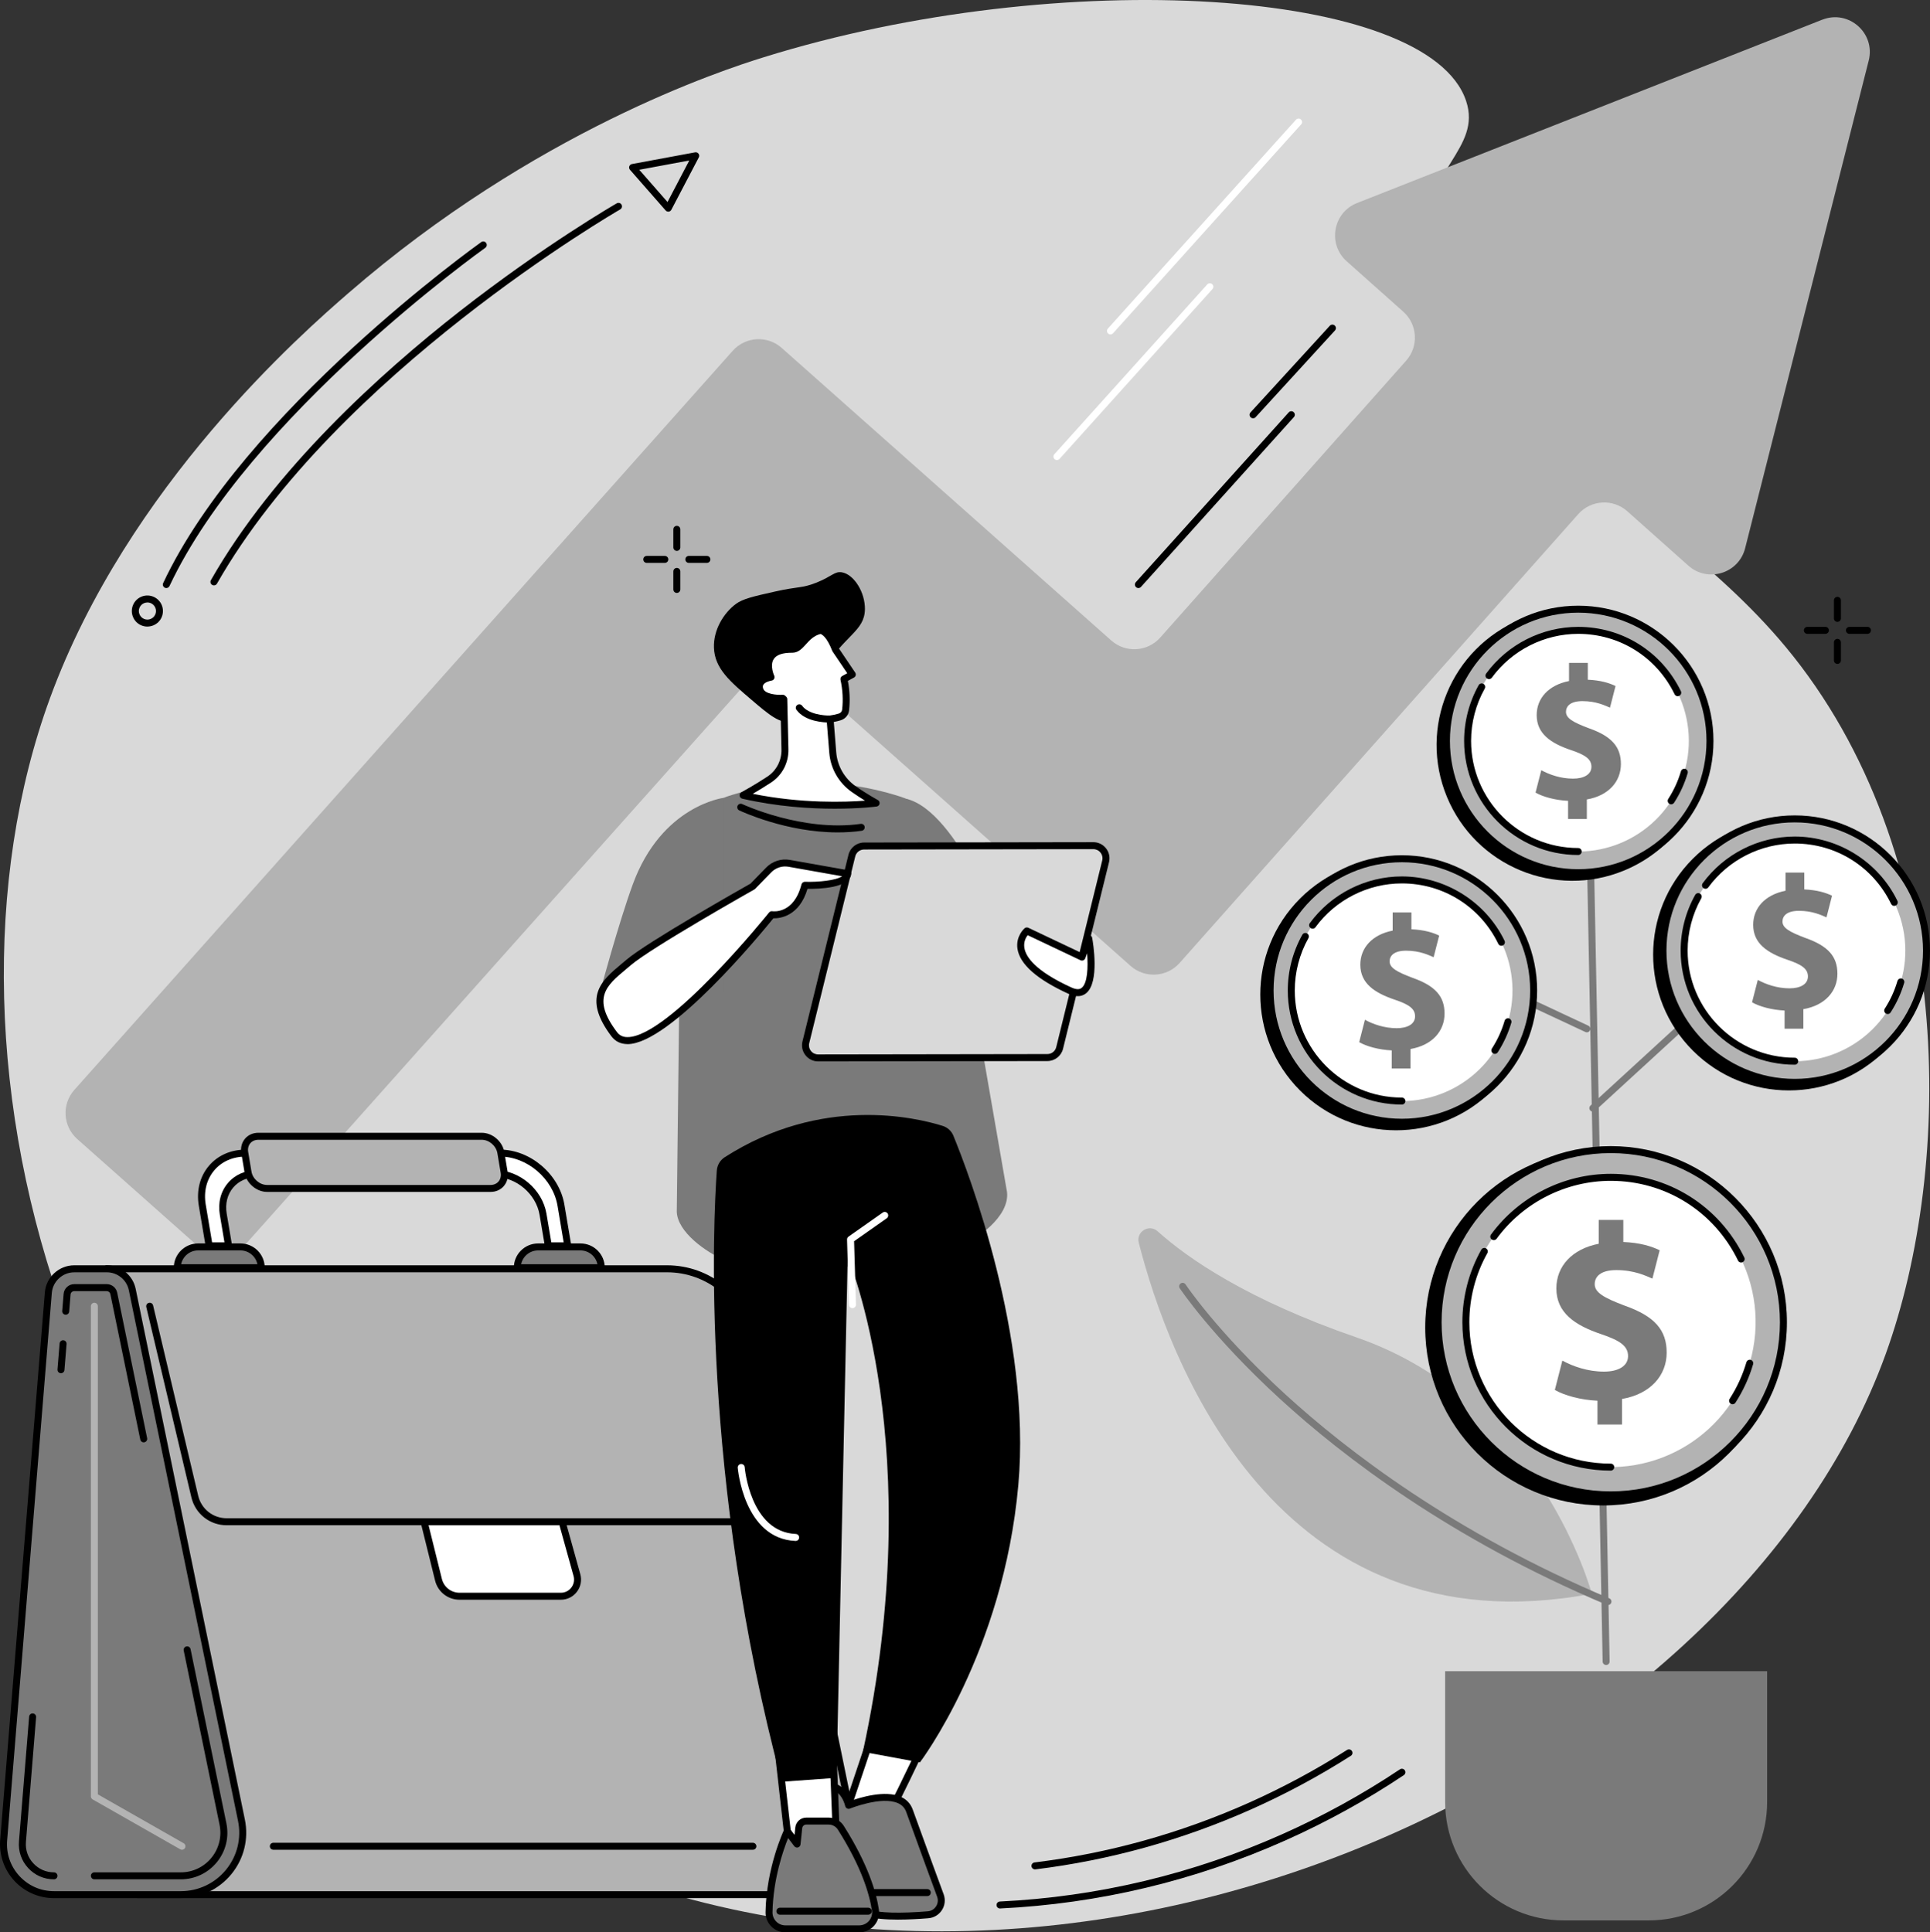 <?xml version="1.0" encoding="UTF-8"?> <svg xmlns="http://www.w3.org/2000/svg" id="Illustration" viewBox="0 0 829.29 830.43"><rect x="0" y="0" width="829.29" height="830.43" fill="#333333" stroke="none"/><defs><style> .cls-1 { fill: #b3b3b3; } .cls-2 { fill: #ffffff; } .cls-3 { fill: #d9d9d9; } .cls-4 { fill: #7a7a7a; } </style></defs><g id="Portfolio_income"><path class="cls-3" d="M328.11,24.62c-18.08,5.63-98.28,31.82-178.37,101.31-19.4,16.83-94.74,82.59-128.25,174.07-57.03,155.71,8.13,394.88,204.69,490.07,228.95,110.88,518.15-25.6,584.11-208.25,29.25-81.01,30.57-215.35-43.12-303.93-59.31-71.29-160.74-105.17-156.81-172.6,1.89-32.48,26.4-41.46,19.6-61.91-16.12-48.51-174.1-58.58-301.85-18.76Z"></path><path class="cls-1" d="M783.01,8.45l-199.9,78.8c-10.35,4.08-12.76,17.64-4.46,25.04l24.31,21.66c6.15,5.48,6.7,14.9,1.23,21.06l-105.64,118.98c-5.47,6.17-14.91,6.73-21.08,1.25l-141.58-125.71c-6.17-5.48-15.6-4.91-21.08,1.25L31.92,468.41c-5.47,6.17-4.91,15.6,1.25,21.08l51.75,45.95c6.17,5.47,15.6,4.91,21.08-1.25l217.17-243.5c5.47-6.17,14.91-6.73,21.08-1.25l141.53,125.66c6.17,5.47,15.6,4.91,21.08-1.25l171.28-192.89c5.48-6.17,14.93-6.73,21.1-1.23l26.22,23.36c8.37,7.45,21.65,3.38,24.4-7.48l53.1-209.58c2.99-11.79-8.63-22.02-19.95-17.56Z"></path><g><path class="cls-4" d="M620.95,718.22v56.21c0,28.1,22.78,50.87,50.87,50.87h36.62c28.1,0,50.87-22.78,50.87-50.87v-56.21h-138.37Z"></path><g><path class="cls-1" d="M497.4,529.14c13.05,11.73,38.62,29.44,85.51,45.64,79.12,27.34,101.07,110.15,101.07,110.15-136.32,25.59-182.25-102.18-194.67-150.88-1.2-4.73,4.46-8.17,8.09-4.91Z"></path><path class="cls-4" d="M690.91,689.78c-.19,0-.39-.04-.58-.12-67.04-28.25-113.31-63.7-140.32-88.46-29.31-26.86-42.95-47.36-43.09-47.56-.46-.69-.27-1.62.43-2.08.69-.46,1.62-.27,2.08.43.13.2,13.63,20.46,42.7,47.09,26.83,24.57,72.78,59.76,139.37,87.82.76.32,1.12,1.2.8,1.96-.24.57-.8.92-1.38.92Z"></path></g><path class="cls-4" d="M690.13,715.54c-.81,0-1.48-.65-1.5-1.47l-8.3-424.46c-.02-.83.64-1.51,1.47-1.53.8-.05,1.51.64,1.53,1.47l8.3,424.46c.02.83-.64,1.51-1.47,1.53,0,0-.02,0-.03,0Z"></path><path class="cls-4" d="M684.43,477.73c-.41,0-.81-.16-1.11-.49-.56-.61-.52-1.56.09-2.12l62.99-57.8c.61-.56,1.56-.52,2.12.09.56.61.52,1.56-.09,2.12l-62.99,57.8c-.29.26-.65.39-1.01.39Z"></path><path class="cls-4" d="M681.83,443.64c-.21,0-.43-.05-.63-.14l-65.82-30.77c-.75-.35-1.07-1.24-.72-1.99.35-.75,1.24-1.07,1.99-.72l65.82,30.77c.75.35,1.07,1.24.72,1.99-.25.55-.79.87-1.36.87Z"></path><g><circle cx="688.85" cy="570.51" r="76.46"></circle><g><circle class="cls-1" cx="692.12" cy="568.24" r="74.19" transform="translate(-19.94 1111.29) rotate(-76.72)"></circle><path d="M692.12,643.93c-41.74,0-75.69-33.96-75.69-75.69s33.96-75.69,75.69-75.69,75.69,33.96,75.69,75.69-33.96,75.69-75.69,75.69ZM692.12,495.55c-40.08,0-72.69,32.61-72.69,72.69s32.61,72.69,72.69,72.69,72.69-32.61,72.69-72.69-32.61-72.69-72.69-72.69Z"></path></g><circle class="cls-2" cx="692.12" cy="568.24" r="62.26" transform="translate(-19.94 1111.29) rotate(-76.72)"></circle><path d="M744.46,603.47c-.28,0-.56-.08-.81-.24-.7-.45-.9-1.38-.45-2.07,3.15-4.88,5.58-10.18,7.21-15.73.23-.8,1.07-1.25,1.86-1.02.79.23,1.25,1.07,1.02,1.86-1.72,5.83-4.26,11.39-7.57,16.51-.29.44-.77.69-1.26.69Z"></path><path d="M748.16,542.58c-.56,0-1.09-.31-1.35-.85-10.26-21.13-31.22-34.26-54.7-34.26-19.29,0-37.62,9.3-49.04,24.87-.49.67-1.43.81-2.1.32-.67-.49-.81-1.43-.32-2.1,11.98-16.34,31.22-26.1,51.46-26.1,24.64,0,46.63,13.78,57.39,35.95.36.75.05,1.64-.69,2-.21.1-.43.15-.65.15Z"></path><path d="M692.12,632c-35.16,0-63.76-28.6-63.76-63.76,0-10.92,2.81-21.7,8.12-31.17.41-.72,1.32-.98,2.04-.57.72.41.98,1.32.57,2.04-5.06,9.02-7.74,19.29-7.74,29.7,0,33.51,27.26,60.76,60.76,60.76.83,0,1.5.67,1.5,1.5s-.67,1.5-1.5,1.5Z"></path><path class="cls-4" d="M686.41,612.2v-10.24c-7.22-.32-14.22-2.26-18.32-4.63l3.23-12.61c4.53,2.48,10.88,4.74,17.89,4.74,6.14,0,10.34-2.37,10.34-6.68s-3.45-6.68-11.42-9.37c-11.53-3.88-19.39-9.27-19.39-19.72,0-9.48,6.68-16.92,18.21-19.18v-10.24h10.56v9.48c7.22.32,12.07,1.83,15.62,3.56l-3.12,12.18c-2.8-1.19-7.76-3.66-15.52-3.66-7,0-9.27,3.02-9.27,6.03,0,3.56,3.77,5.82,12.93,9.27,12.82,4.53,17.99,10.45,17.99,20.15s-6.79,17.78-19.18,19.93v10.99h-10.56Z"></path></g><g><circle cx="768.68" cy="410.27" r="58.35" transform="translate(-64.97 663.7) rotate(-45)"></circle><g><circle class="cls-1" cx="771.17" cy="408.54" r="56.62" transform="translate(288.63 1135.7) rotate(-84.35)"></circle><path d="M771.17,466.66c-32.05,0-58.12-26.07-58.12-58.12s26.07-58.12,58.12-58.12,58.12,26.07,58.12,58.12-26.07,58.12-58.12,58.12ZM771.17,353.42c-30.39,0-55.12,24.73-55.12,55.12s24.73,55.12,55.12,55.12,55.12-24.73,55.12-55.12-24.73-55.12-55.12-55.12Z"></path></g><circle class="cls-2" cx="771.17" cy="408.54" r="47.52" transform="translate(98.61 964.67) rotate(-67.5)"></circle><path d="M811.12,435.78c-.28,0-.56-.08-.81-.24-.7-.45-.9-1.38-.45-2.07,2.39-3.7,4.23-7.71,5.46-11.91.23-.79,1.07-1.25,1.86-1.02.79.23,1.25,1.07,1.02,1.86-1.32,4.48-3.28,8.75-5.82,12.69-.29.44-.77.69-1.26.69Z"></path><path d="M813.94,389.31c-.56,0-1.09-.31-1.35-.85-7.77-16-23.64-25.95-41.42-25.95-14.6,0-28.49,7.04-37.13,18.84-.49.67-1.43.81-2.1.32-.67-.49-.81-1.43-.32-2.1,9.21-12.56,24-20.06,39.55-20.06,18.65,0,35.97,10.85,44.12,27.63.36.75.05,1.64-.69,2-.21.1-.43.15-.65.15Z"></path><path d="M771.17,457.56c-27.03,0-49.02-21.99-49.02-49.02,0-8.4,2.16-16.68,6.25-23.96.4-.72,1.32-.98,2.04-.57.72.41.98,1.32.57,2.04-3.83,6.83-5.86,14.61-5.86,22.49,0,25.37,20.64,46.02,46.02,46.02.83,0,1.5.67,1.5,1.5s-.67,1.5-1.5,1.5Z"></path><path class="cls-4" d="M766.81,442.09v-7.81c-5.51-.25-10.85-1.73-13.98-3.54l2.47-9.62c3.45,1.89,8.31,3.62,13.65,3.62,4.69,0,7.89-1.81,7.89-5.1s-2.63-5.1-8.72-7.15c-8.8-2.96-14.8-7.07-14.8-15.05,0-7.24,5.1-12.91,13.9-14.64v-7.81h8.06v7.24c5.51.25,9.21,1.4,11.92,2.71l-2.38,9.29c-2.14-.9-5.92-2.8-11.84-2.8-5.34,0-7.07,2.3-7.07,4.6,0,2.71,2.88,4.44,9.87,7.07,9.78,3.45,13.73,7.98,13.73,15.38s-5.18,13.57-14.64,15.21v8.39h-8.06Z"></path></g><g><circle cx="599.87" cy="427.41" r="58.35" transform="translate(-126.52 549.35) rotate(-45)"></circle><g><circle class="cls-1" cx="602.36" cy="425.67" r="56.62"></circle><path d="M602.36,483.79c-32.05,0-58.12-26.07-58.12-58.12s26.07-58.12,58.12-58.12,58.12,26.07,58.12,58.12-26.07,58.12-58.12,58.12ZM602.36,370.55c-30.39,0-55.12,24.73-55.12,55.12s24.73,55.12,55.12,55.12,55.12-24.73,55.12-55.12-24.73-55.12-55.12-55.12Z"></path></g><circle class="cls-2" cx="602.36" cy="425.67" r="47.52" transform="translate(-21.42 819.28) rotate(-67.5)"></circle><path d="M642.31,452.91c-.28,0-.56-.08-.81-.24-.7-.45-.9-1.38-.45-2.07,2.39-3.7,4.23-7.71,5.46-11.91.23-.8,1.07-1.25,1.86-1.02.79.23,1.25,1.07,1.02,1.86-1.32,4.48-3.28,8.75-5.82,12.69-.29.44-.77.69-1.26.69Z"></path><path d="M645.13,406.45c-.56,0-1.09-.31-1.35-.85-7.77-16-23.64-25.95-41.42-25.95-14.61,0-28.49,7.04-37.13,18.84-.49.67-1.43.81-2.1.32-.67-.49-.81-1.43-.32-2.1,9.21-12.56,24-20.06,39.55-20.06,18.65,0,35.97,10.85,44.12,27.63.36.75.05,1.64-.69,2-.21.1-.43.15-.65.15Z"></path><path d="M602.36,474.69c-27.03,0-49.02-21.99-49.02-49.02,0-8.4,2.16-16.68,6.25-23.96.41-.72,1.32-.98,2.04-.57.72.41.98,1.32.57,2.04-3.83,6.83-5.86,14.61-5.86,22.49,0,25.37,20.64,46.02,46.02,46.02.83,0,1.5.67,1.5,1.5s-.67,1.5-1.5,1.5Z"></path><path class="cls-4" d="M598,459.22v-7.81c-5.51-.25-10.85-1.73-13.98-3.54l2.47-9.62c3.45,1.89,8.31,3.62,13.65,3.62,4.69,0,7.89-1.81,7.89-5.1s-2.63-5.1-8.72-7.15c-8.8-2.96-14.8-7.07-14.8-15.05,0-7.24,5.1-12.91,13.9-14.64v-7.81h8.06v7.24c5.51.25,9.21,1.4,11.92,2.71l-2.38,9.29c-2.14-.9-5.92-2.8-11.84-2.8-5.34,0-7.07,2.3-7.07,4.6,0,2.71,2.88,4.44,9.87,7.07,9.78,3.45,13.73,7.98,13.73,15.38s-5.18,13.57-14.64,15.21v8.39h-8.06Z"></path></g><g><circle cx="675.64" cy="320.15" r="58.35" transform="translate(-71.09 282.93) rotate(-22.5)"></circle><g><circle class="cls-1" cx="678.13" cy="318.42" r="56.62"></circle><path d="M678.13,376.54c-32.05,0-58.12-26.07-58.12-58.12s26.07-58.12,58.12-58.12,58.12,26.07,58.12,58.12-26.07,58.12-58.12,58.12ZM678.13,263.3c-30.39,0-55.12,24.73-55.12,55.12s24.73,55.12,55.12,55.12,55.12-24.73,55.12-55.12-24.73-55.12-55.12-55.12Z"></path></g><circle class="cls-2" cx="678.13" cy="318.42" r="47.52" transform="translate(124.44 823.08) rotate(-67.5)"></circle><path d="M718.08,345.66c-.28,0-.56-.08-.81-.24-.7-.45-.9-1.38-.45-2.07,2.39-3.7,4.22-7.7,5.46-11.91.23-.79,1.07-1.25,1.86-1.02.79.23,1.25,1.07,1.02,1.86-1.32,4.49-3.28,8.76-5.82,12.69-.29.44-.77.69-1.26.69Z"></path><path d="M720.9,299.2c-.56,0-1.09-.31-1.35-.85-7.77-16-23.64-25.95-41.42-25.95-14.6,0-28.49,7.04-37.13,18.84-.49.67-1.43.81-2.1.32-.67-.49-.81-1.43-.32-2.1,9.21-12.56,24-20.06,39.55-20.06,18.94,0,35.84,10.59,44.12,27.63.36.75.05,1.64-.69,2-.21.1-.43.15-.65.15Z"></path><path d="M678.13,367.44c-27.03,0-49.02-21.99-49.02-49.02,0-8.39,2.16-16.68,6.24-23.96.4-.72,1.32-.98,2.04-.57.72.41.98,1.32.57,2.04-3.83,6.83-5.86,14.61-5.86,22.49,0,25.37,20.64,46.02,46.02,46.02.83,0,1.5.67,1.5,1.5s-.67,1.5-1.5,1.5Z"></path><path class="cls-4" d="M673.78,351.97v-7.81c-5.51-.25-10.85-1.73-13.98-3.54l2.47-9.62c3.45,1.89,8.31,3.62,13.65,3.62,4.69,0,7.89-1.81,7.89-5.1s-2.63-5.1-8.72-7.15c-8.8-2.96-14.8-7.07-14.8-15.05,0-7.24,5.1-12.91,13.9-14.64v-7.81h8.06v7.24c5.51.25,9.21,1.4,11.92,2.71l-2.38,9.29c-2.14-.9-5.92-2.8-11.84-2.8-5.34,0-7.07,2.3-7.07,4.6,0,2.71,2.88,4.44,9.87,7.07,9.78,3.45,13.73,7.98,13.73,15.38s-5.18,13.57-14.64,15.21v8.39h-8.06Z"></path></g></g><g><g><path class="cls-1" d="M59.13,814.24h280.77c16.85,0,29.47-15.47,26.07-31.98l-42.6-207.07c-3.58-17.41-18.91-29.91-36.69-29.91H45.85l13.28,268.96Z"></path><path d="M339.9,815.74H59.13c-.8,0-1.46-.63-1.5-1.43l-13.28-268.96c-.02-.41.13-.81.41-1.11.28-.3.68-.47,1.09-.47h240.83c18.4,0,34.45,13.08,38.16,31.11l42.6,207.07c1.71,8.31-.38,16.85-5.75,23.43-5.36,6.58-13.31,10.35-21.79,10.35ZM60.56,812.74h279.34c7.58,0,14.68-3.37,19.47-9.25,4.79-5.88,6.66-13.5,5.13-20.93l-42.6-207.07c-3.42-16.64-18.23-28.71-35.22-28.71H47.43l13.13,265.96Z"></path></g><g><path class="cls-4" d="M23.18,814.24h54.49c16.85,0,29.47-15.47,26.07-31.98l-46.92-228.07c-1.07-5.19-5.63-8.91-10.93-8.91h-14.01c-5.81,0-10.65,4.46-11.12,10.25L1.57,790.8c-1.03,12.63,8.94,23.44,21.61,23.44Z"></path><path d="M77.67,815.74H23.18c-6.46,0-12.67-2.72-17.04-7.47-4.38-4.75-6.59-11.16-6.06-17.6l19.19-235.27c.53-6.52,6.07-11.63,12.61-11.63h14.01c5.98,0,11.19,4.25,12.4,10.1l46.92,228.07c1.71,8.31-.38,16.85-5.75,23.43-5.36,6.58-13.31,10.35-21.79,10.35ZM31.88,546.79c-4.99,0-9.22,3.9-9.62,8.87L3.07,790.92c-.46,5.68,1.41,11.12,5.28,15.32,3.87,4.19,9.14,6.5,14.84,6.5h54.49c7.58,0,14.68-3.37,19.47-9.25,4.79-5.88,6.66-13.5,5.13-20.93l-46.92-228.07c-.92-4.47-4.9-7.71-9.46-7.71h-14.01Z"></path></g><g><path d="M77.67,807.65h-37.12c-.83,0-1.5-.67-1.5-1.5s.67-1.5,1.5-1.5h37.12c5.14,0,9.95-2.28,13.19-6.27,3.25-3.98,4.51-9.15,3.48-14.18l-15.4-74.87c-.17-.81.36-1.6,1.17-1.77.81-.17,1.61.36,1.77,1.17l15.4,74.87c1.22,5.92-.27,12-4.09,16.68-3.82,4.68-9.47,7.37-15.52,7.37Z"></path><path d="M23.18,807.65c-4.26,0-8.2-1.73-11.09-4.86-2.89-3.14-4.29-7.2-3.94-11.45l4.37-53.61c.07-.83.78-1.45,1.62-1.37.83.07,1.44.79,1.37,1.62l-4.37,53.61c-.28,3.4.84,6.66,3.16,9.17,2.32,2.51,5.47,3.89,8.89,3.89.83,0,1.5.67,1.5,1.5s-.67,1.5-1.5,1.5Z"></path><path d="M26.19,590.14s-.08,0-.12,0c-.83-.07-1.44-.79-1.37-1.62l.91-11.17c.07-.83.78-1.44,1.62-1.37.83.07,1.44.79,1.37,1.62l-.91,11.17c-.06.78-.72,1.38-1.49,1.38Z"></path><path d="M61.75,619.87c-.7,0-1.32-.49-1.47-1.2l-12.87-62.54c-.15-.72-.79-1.25-1.53-1.25h-14.01c-.81,0-1.49.63-1.55,1.43l-.6,7.32c-.07.83-.79,1.44-1.62,1.37-.83-.07-1.44-.79-1.37-1.62l.6-7.32c.19-2.35,2.19-4.19,4.54-4.19h14.01c2.15,0,4.03,1.53,4.47,3.64l12.87,62.54c.17.81-.36,1.6-1.17,1.77-.1.02-.2.03-.3.03Z"></path></g><path d="M317.22,655.48H97.38c-7.24,0-13.47-4.92-15.14-11.97l-19.38-81.81c-.19-.81.31-1.61,1.11-1.81.8-.19,1.61.31,1.81,1.11l19.38,81.81c1.35,5.69,6.37,9.66,12.22,9.66h219.84c.83,0,1.5.67,1.5,1.5s-.67,1.5-1.5,1.5Z"></path><g><path class="cls-2" d="M182.23,653.98l6.16,24.84c1,4.2,4.75,7.17,9.07,7.17h43.54c4.74,0,8.17-4.52,6.9-9.09l-6.38-22.92h-59.29Z"></path><path d="M241,687.49h-43.54c-5.04,0-9.37-3.42-10.53-8.32l-6.15-24.82c-.11-.45,0-.92.27-1.29.28-.36.72-.58,1.18-.58h59.29c.67,0,1.26.45,1.45,1.1l6.38,22.92c.73,2.63.2,5.39-1.45,7.57-1.65,2.18-4.17,3.42-6.9,3.42ZM184.15,655.48l5.7,22.98c.84,3.56,3.97,6.03,7.61,6.03h43.54c1.79,0,3.43-.82,4.51-2.24,1.08-1.42,1.43-3.23.95-4.95l-6.07-21.83h-56.24Z"></path></g><path d="M323.5,794.94H117.45c-.83,0-1.5-.67-1.5-1.5s.67-1.5,1.5-1.5h206.05c.83,0,1.5.67,1.5,1.5s-.67,1.5-1.5,1.5Z"></path><g><g><path class="cls-4" d="M231.21,535.89h18.23c4.93,0,8.92,3.99,8.92,8.92h-36.07c0-4.93,3.99-8.92,8.92-8.92Z"></path><path d="M258.36,546.3h-36.07c-.83,0-1.5-.67-1.5-1.5,0-5.74,4.67-10.42,10.42-10.42h18.23c5.74,0,10.42,4.67,10.42,10.42,0,.83-.67,1.5-1.5,1.5ZM223.94,543.3h32.76c-.7-3.37-3.69-5.92-7.27-5.92h-18.23c-3.58,0-6.57,2.54-7.27,5.92Z"></path></g><g><path class="cls-4" d="M85.1,535.89h18.23c4.93,0,8.92,3.99,8.92,8.92h-36.07c0-4.93,3.99-8.92,8.92-8.92Z"></path><path d="M112.25,546.3h-36.07c-.83,0-1.5-.67-1.5-1.5,0-5.74,4.67-10.42,10.42-10.42h18.23c5.74,0,10.42,4.67,10.42,10.42,0,.83-.67,1.5-1.5,1.5ZM77.84,543.3h32.76c-.7-3.37-3.69-5.92-7.27-5.92h-18.23c-3.58,0-6.57,2.54-7.27,5.92Z"></path></g><g><path class="cls-2" d="M89.86,535.41l-2.94-17.45c-2.08-12.37,6.26-22.41,18.63-22.41h109.32c12.37,0,24.1,10.03,26.18,22.41l2.94,17.45h-8.37l-2.29-13.58c-1.62-9.63-10.74-17.44-20.37-17.44h-102.52c-9.63,0-16.12,7.81-14.5,17.44l2.29,13.58h-8.37Z"></path><path d="M243.99,536.91h-8.37c-.73,0-1.36-.53-1.48-1.25l-2.29-13.58c-1.5-8.93-9.98-16.19-18.9-16.19h-102.52c-4.16,0-7.8,1.59-10.25,4.49-2.5,2.96-3.49,6.94-2.77,11.2l2.29,13.58c.07.44-.05.88-.33,1.22-.29.34-.7.53-1.15.53h-8.37c-.73,0-1.36-.53-1.48-1.25l-2.94-17.45c-1.09-6.49.44-12.59,4.32-17.17,3.81-4.5,9.42-6.98,15.79-6.98h109.32c13.05,0,25.46,10.61,27.66,23.66l2.94,17.45c.07.44-.05.88-.33,1.22-.29.34-.7.53-1.15.53ZM236.89,533.91h5.32l-2.64-15.7c-1.96-11.67-13.04-21.16-24.7-21.16h-109.32c-5.48,0-10.27,2.1-13.5,5.92-3.3,3.9-4.6,9.14-3.65,14.74l2.73,16.2h5.32l-1.99-11.83c-.87-5.15.35-9.99,3.44-13.64,3.03-3.58,7.48-5.55,12.54-5.55h102.52c10.32,0,20.12,8.38,21.85,18.69l2.08,12.33Z"></path></g><g><path class="cls-1" d="M110.99,488.33h96.03c3.87,0,7.53,3.14,8.19,7.01l1.41,8.39c.65,3.87-1.96,7.01-5.83,7.01h-96.03c-3.87,0-7.54-3.14-8.19-7.01l-1.41-8.39c-.65-3.87,1.96-7.01,5.83-7.01Z"></path><path d="M210.79,512.23h-96.02c-4.56,0-8.9-3.7-9.67-8.26l-1.41-8.39c-.39-2.33.17-4.54,1.58-6.21,1.39-1.64,3.42-2.55,5.73-2.55h96.02c4.56,0,8.9,3.7,9.67,8.26l1.41,8.39c.39,2.33-.17,4.54-1.58,6.21-1.39,1.64-3.42,2.55-5.73,2.55ZM110.99,489.83c-1.4,0-2.62.53-3.44,1.49-.83.98-1.16,2.32-.91,3.77l1.41,8.39c.53,3.17,3.54,5.76,6.71,5.76h96.02c1.4,0,2.62-.53,3.44-1.49.83-.98,1.16-2.32.91-3.77l-1.41-8.39c-.53-3.17-3.54-5.76-6.71-5.76h-96.02Z"></path></g></g><path class="cls-1" d="M78.18,794.94c-.25,0-.51-.06-.74-.2l-37.64-21.44c-.47-.27-.76-.76-.76-1.3v-210.64c0-.83.67-1.5,1.5-1.5s1.5.67,1.5,1.5v209.77l36.88,21.01c.72.41.97,1.33.56,2.05-.28.49-.78.76-1.3.76Z"></path></g><g><path d="M340.33,310.09c-5.02,1.25-9.92-2.93-17.53-9.43-9.25-7.89-15.69-13.39-16.03-22.25-.3-7.77,4.22-15,9.43-18.86,2.99-2.22,7.53-3.24,16.59-5.28,10.38-2.34,11.71-1.41,17.73-3.77,7-2.74,8.1-5.13,11.31-4.53,5.21.98,9.91,8.67,9.81,15.84-.14,9.49-8.58,10.91-18.1,26.4-7.96,12.94-7.25,20.39-13.2,21.87Z"></path><g><path class="cls-4" d="M313.29,342.02c16.94-5.53,42.74-9.49,73.58.33,11.25,3.58,19.31,13.48,20.7,25.2l25.12,144.67c1.25,10.52-12.81,20.74-22.72,24.5-10.35,3.92-25.98,7.63-48.13,7.63-23.74,0-40.99,1.38-50.62-2.84-7.99-3.5-20.02-11.97-20.42-20.68l1.74-148.7c-.63-13.55,7.83-25.9,20.73-30.11Z"></path><path class="cls-4" d="M431.94,404.18s-20.06-55.55-42.55-60.9l11.44,78.72,31.11-17.82Z"></path><path class="cls-4" d="M257.75,426.6s8.02-29.84,14.18-46.62c12.45-33.91,39.07-37.11,39.07-37.11v83.47l-53.26.25Z"></path><path d="M359.95,357.73c-22.05,0-41.38-9.02-42.31-9.46-.75-.35-1.07-1.25-.71-2,.35-.75,1.25-1.07,2-.71.26.12,25.85,12.05,50.91,8.5.82-.11,1.58.45,1.7,1.27.12.82-.45,1.58-1.27,1.7-3.46.49-6.92.7-10.31.7Z"></path><g><path class="cls-3" d="M351.55,454.64l98.5-.15c2.5,0,4.67-1.71,5.26-4.13l19.76-80.2c.84-3.43-1.75-6.74-5.28-6.73l-98.5.15c-2.5,0-4.67,1.71-5.27,4.13l-19.76,80.2c-.84,3.43,1.75,6.74,5.28,6.73Z"></path><path d="M351.54,456.14c-2.14,0-4.13-.97-5.45-2.65-1.33-1.69-1.79-3.85-1.28-5.94l19.76-80.2c.76-3.1,3.53-5.27,6.72-5.27l98.5-.15h.01c2.14,0,4.13.97,5.45,2.65,1.33,1.69,1.79,3.85,1.28,5.94l-19.76,80.2c-.76,3.1-3.53,5.27-6.72,5.27l-98.5.15h-.01ZM351.54,453.14v1.5s0-1.5,0-1.5l98.5-.15c1.81,0,3.38-1.23,3.81-2.99l19.76-80.2c.29-1.18.03-2.41-.73-3.37-.75-.96-1.88-1.5-3.09-1.5h0l-98.5.15c-1.81,0-3.38,1.23-3.81,2.99l-19.76,80.2c-.29,1.18-.03,2.41.72,3.37.75.96,1.88,1.5,3.09,1.5h0Z"></path></g><g><path class="cls-2" d="M467.81,403.28l-2.88,8.03-23.7-11.24s-13.01,11.3,18.58,25.7c13.16,6,8-22.48,8-22.48Z"></path><path d="M463.11,428.1c-1.19,0-2.5-.32-3.92-.97-13.63-6.22-21.04-12.76-22.01-19.45-.77-5.34,2.91-8.61,3.06-8.74.45-.39,1.09-.48,1.63-.22l22.21,10.53,2.32-6.47c.23-.64.87-1.05,1.54-.99.68.06,1.23.56,1.35,1.23.36,1.96,3.3,19.26-2.67,23.9-1.02.79-2.19,1.19-3.5,1.19ZM441.58,401.9c-.74.95-1.82,2.84-1.43,5.4.58,3.85,4.57,9.94,20.28,17.1,2.86,1.3,3.98.43,4.34.15,2.52-1.96,2.83-8.76,2.34-14.89l-.78,2.16c-.14.4-.45.72-.84.88-.39.16-.83.15-1.21-.03l-22.7-10.77Z"></path></g><g><path class="cls-2" d="M323.4,380.93s-44.24,24.92-53.36,32.74c-9.12,7.82-19.02,13.76-6.12,30.8,12.9,17.04,67.69-51.39,67.69-51.39,0,0,10.55,1.73,14.2-12.64,0,0,17.8.61,18.44-4.98l-25.12-4.45c-3.25-.58-6.57.49-8.87,2.86l-6.87,7.06Z"></path><path d="M269.62,448.7s-.09,0-.14,0c-2.83-.04-5.1-1.16-6.74-3.32-12.76-16.87-4.12-24.09,4.23-31.07.7-.58,1.4-1.17,2.1-1.77,8.92-7.64,49.85-30.79,53.41-32.8l6.72-6.9c2.65-2.72,6.47-3.95,10.21-3.29l25.12,4.45c.78.14,1.32.86,1.23,1.65-.69,6.02-13.96,6.4-18.8,6.34-3.52,11.86-11.89,12.72-14.66,12.66-5.1,6.3-44.38,54.07-62.68,54.07ZM337.4,372.36c-2.26,0-4.45.91-6.05,2.56l-6.87,7.06c-.1.1-.21.19-.34.26-.44.25-44.21,24.94-53.12,32.57-.71.61-1.42,1.21-2.13,1.8-8.27,6.91-14.8,12.37-3.76,26.96,1.07,1.41,2.5,2.11,4.39,2.13.04,0,.08,0,.12,0,17.73,0,60.38-53.02,60.81-53.55.34-.42.88-.63,1.41-.54.37.05,9.25,1.25,12.51-11.53.17-.68.8-1.15,1.5-1.13,5.71.19,13.36-.56,15.98-2.38l-22.97-4.07c-.49-.09-.99-.13-1.48-.13ZM323.4,380.93h0,0Z"></path></g></g><g><g><g><path class="cls-2" d="M375.96,741.73l-14.67,43.76s15.98-1.36,17.5-1.06c1.53.3,20.21-39.91,20.21-39.91l-23.05-2.79Z"></path><path d="M361.3,786.99c-.46,0-.89-.21-1.18-.57-.31-.4-.4-.92-.24-1.4l14.67-43.76c.23-.68.89-1.1,1.6-1.01l23.05,2.79c.48.06.9.34,1.13.76.23.42.25.93.05,1.36-.05.1-4.73,10.18-9.55,20.09-10.23,21.07-10.84,20.95-12.32,20.66-1.03-.14-9.5.44-17.09,1.09-.04,0-.09,0-.13,0ZM377,743.36l-13.55,40.44c4.47-.37,12.1-.94,14.82-.91,2.34-3.15,12.1-23.4,18.52-37.14l-19.79-2.39ZM379.01,782.94s.06,0,.08.01c-.03,0-.05,0-.08-.01Z"></path></g><g><path class="cls-4" d="M364.66,775.87s22.06-9.04,26.14,2.31c5.19,14.44,13.3,36.46,13.3,36.46,1.38,3.83-1.27,7.92-5.33,8.25-8.06.65-20.09,1.17-25.69-.79-8.84-3.1-23.52-31.09-23.52-31.09l4.52-23.81s8-1.13,10.57,8.68Z"></path><path d="M385.79,824.97c-5.22,0-10.1-.37-13.2-1.46-9.14-3.21-22.82-28.89-24.35-31.81-.16-.3-.21-.64-.15-.98l4.52-23.81c.12-.63.63-1.12,1.26-1.21.09-.01,8.43-1.07,11.74,8.2,3.98-1.42,14.69-4.72,21.44-1.72,2.5,1.11,4.23,2.96,5.14,5.49,5.13,14.26,13.21,36.23,13.3,36.45.82,2.28.54,4.74-.77,6.77-1.31,2.03-3.44,3.3-5.84,3.49-4.04.33-8.7.59-13.1.59ZM351.14,790.77c4.22,7.96,15.78,27.57,22.44,29.91,4.08,1.43,12.98,1.69,25.07.71,1.47-.12,2.77-.89,3.56-2.13.8-1.23.97-2.73.47-4.12-.08-.21-8.17-22.18-13.3-36.46-.63-1.75-1.79-2.98-3.54-3.76-7.08-3.15-20.49,2.28-20.62,2.33-.4.16-.85.15-1.24-.05-.39-.19-.67-.54-.78-.96-1.7-6.48-5.9-7.5-7.87-7.6l-4.2,22.12Z"></path></g><path d="M398.44,814.85h-22.66c-.83,0-1.5-.67-1.5-1.5s.67-1.5,1.5-1.5h22.66c.83,0,1.5.67,1.5,1.5s-.67,1.5-1.5,1.5Z"></path></g><g><polygon class="cls-2" points="334.37 752.48 339.36 796.5 359.41 791 357.86 751.34 334.37 752.48"></polygon><path d="M339.36,798c-.3,0-.59-.09-.84-.26-.36-.25-.6-.64-.65-1.07l-4.98-44.02c-.05-.41.08-.83.35-1.14.27-.32.66-.51,1.07-.53l23.49-1.14c.4-.03.79.12,1.09.39.3.27.47.65.49,1.05l1.54,39.67c.03.7-.43,1.32-1.1,1.5l-20.05,5.5c-.13.04-.26.05-.4.05ZM336.05,753.9l4.61,40.69,17.21-4.72-1.44-36.96-20.38.99Z"></path></g><g><path class="cls-4" d="M337.47,828.93h31.72c4.29,0,7.59-3.81,6.96-8.05-1.06-7.16-4.51-19.05-14.85-35.39-1.13-1.78-3.1-2.87-5.21-2.87h-9.65c-1.66,0-3.06,1.26-3.23,2.91l-.73,6.96-4.2-5.55s-7.5,15.79-7.85,34.83c-.07,3.93,3.1,7.16,7.04,7.16Z"></path><path d="M369.19,830.43h-31.72c-2.31,0-4.48-.91-6.09-2.56-1.62-1.65-2.49-3.82-2.44-6.13.35-19.14,7.68-34.79,7.99-35.44.22-.47.68-.79,1.2-.85.52-.06,1.03.17,1.35.59l1.91,2.52.33-3.18c.25-2.43,2.28-4.25,4.72-4.25h9.65c2.64,0,5.07,1.33,6.48,3.57,10.51,16.62,14,28.74,15.07,35.98.36,2.45-.36,4.93-1.98,6.81-1.62,1.88-3.98,2.96-6.47,2.96ZM338.64,789.91c-2.02,5.02-6.45,17.59-6.71,31.89-.03,1.49.54,2.91,1.58,3.97,1.05,1.07,2.46,1.66,3.95,1.66h31.72c1.61,0,3.14-.7,4.2-1.92,1.05-1.22,1.52-2.82,1.28-4.41-1.03-6.95-4.4-18.64-14.64-34.81-.85-1.34-2.36-2.17-3.94-2.17h-9.65c-.9,0-1.65.67-1.74,1.57l-.73,6.96c-.06.61-.5,1.12-1.09,1.29-.59.16-1.23-.05-1.6-.54l-2.64-3.49Z"></path></g><path d="M373.08,822.85h-37.97c-.83,0-1.5-.67-1.5-1.5s.67-1.5,1.5-1.5h37.97c.83,0,1.5.67,1.5,1.5s-.67,1.5-1.5,1.5Z"></path><path d="M409.67,488.1c-.83-2.03-2.51-3.58-4.61-4.24-11.6-3.64-52.04-13.23-93.67,13.47-1.96,1.26-3.22,3.37-3.39,5.7-1.51,21.15-7.12,131.75,27.87,262.69l23.57-1.68,4.8-223.89s34.91,82.08,6.52,212.71l24.51,4.53s35.87-47.17,42.29-119.24c5.68-63.76-21.55-134.56-27.9-150.05Z"></path><path class="cls-2" d="M341.88,662.23s-.04,0-.07,0c-22.28-.96-24.79-31.16-24.82-31.46-.06-.83.56-1.54,1.38-1.61.84-.06,1.55.56,1.61,1.38.02.28,2.34,27.84,21.96,28.69.83.04,1.47.74,1.43,1.56-.03.81-.7,1.44-1.5,1.44Z"></path><path class="cls-2" d="M366.29,562.18c-.81,0-1.47-.64-1.5-1.46l-.83-28.01c-.01-.5.22-.98.64-1.27l14.69-10.33c.68-.48,1.61-.31,2.09.36.48.68.31,1.61-.36,2.09l-14.03,9.87.81,27.2c.02.83-.63,1.52-1.46,1.54-.02,0-.03,0-.05,0Z"></path></g><g><g><path class="cls-2" d="M330.53,335.01c4.33-2.87,6.86-7.78,6.74-12.97l-.49-21.55c-.15-.14-.29-.27-.44-.41,0,0-8.63.58-9.89-3.82-1.26-4.4,4.85-5.24,4.85-5.24,0,0-5.77-12.13,9.15-11.99,4.01.04,5.44-6.6,12.01-8.09,0,0,3.25-.28,6.55,8.25l7.22,10.68-3.6,1.98c.89,4.06,1.27,8.54.72,13.29-.16,1.37-1.1,2.52-2.41,2.94-1.08.35-2.54.72-4.27.92l1.16,14.43c.51,6.31,3.82,12.06,9.01,15.7,5.01,3.52,9.63,6,9.63,6,0,0-26.59,3.64-57.17-3.34,0,0,5.91-3.23,11.24-6.76Z"></path><path d="M358.72,347.55c-10.54,0-24.72-.87-39.76-4.31-.61-.14-1.07-.64-1.15-1.26-.09-.62.22-1.22.77-1.52.06-.03,5.91-3.24,11.13-6.7h0c3.91-2.59,6.18-6.96,6.07-11.69l-.47-20.46c-2.7.03-9.02-.46-10.3-4.94-.43-1.49-.25-2.9.52-4.07.93-1.43,2.53-2.22,3.79-2.63-.61-2.03-1.21-5.48.6-8.32,1.78-2.79,5.35-4.17,10.55-4.12,1.15,0,2.11-.99,3.6-2.63,1.83-2.02,4.11-4.53,8.06-5.42.07-.02.14-.03.2-.03.73-.06,4.5.09,8.01,9.04l7.12,10.54c.24.35.31.78.22,1.19-.1.41-.37.76-.74.96l-2.63,1.44c.82,4.28,1,8.54.52,12.68-.22,1.95-1.57,3.59-3.44,4.19-1.01.33-2.05.59-3.12.78l1.05,13.03c.47,5.87,3.52,11.19,8.37,14.6,4.87,3.42,9.44,5.88,9.48,5.9.57.31.88.95.77,1.59-.12.64-.63,1.13-1.27,1.22-.14.02-7.12.94-17.95.94ZM323.46,341.14c21.08,4.26,39.87,3.58,48.22,2.94-1.64-1-3.64-2.27-5.71-3.73-5.58-3.92-9.09-10.04-9.64-16.81l-1.16-14.43c-.07-.81.52-1.52,1.32-1.61,1.37-.16,2.7-.45,3.98-.86.75-.24,1.29-.9,1.38-1.68.48-4.17.24-8.47-.7-12.8-.14-.65.16-1.32.74-1.64l2.16-1.19-6.29-9.31c-.06-.09-.12-.19-.16-.3-2.4-6.2-4.58-7.14-5.05-7.27-2.89.73-4.61,2.62-6.27,4.46-1.61,1.78-3.28,3.61-5.8,3.61-.1,0-.2,0-.3,0-3.98,0-6.58.92-7.74,2.74-1.77,2.77.19,7.07.21,7.11.21.43.19.94-.04,1.36-.23.42-.64.71-1.11.77-.67.1-2.75.62-3.47,1.73-.18.28-.39.74-.14,1.61.7,2.44,5.93,2.9,8.35,2.74.41-.03.83.12,1.13.41l.42.4c.3.28.47.66.48,1.07l.49,21.55c.13,5.77-2.64,11.1-7.41,14.26h0c-2.77,1.83-5.71,3.6-7.9,4.87ZM352.59,272.43h0Z"></path></g><g><path class="cls-2" d="M356.67,308.99s-9.46.33-13.22-4.82l13.22,4.82Z"></path><path d="M356.28,310.5c-2.02,0-10.31-.32-14.05-5.44-.49-.67-.34-1.61.33-2.1.67-.49,1.61-.34,2.1.33,2.7,3.7,9.54,4.29,11.96,4.2.86-.02,1.52.62,1.55,1.45.03.83-.62,1.52-1.45,1.55-.04,0-.2,0-.44,0Z"></path></g></g></g><g><g><path d="M444.71,803.38c-.75,0-1.39-.56-1.49-1.32-.1-.82.48-1.57,1.31-1.67,31.6-3.87,62.51-12.47,91.87-25.55,14.69-6.55,28.96-14.22,42.42-22.8.7-.44,1.62-.24,2.07.46.45.7.24,1.63-.46,2.07-13.58,8.66-27.98,16.41-42.81,23.01-29.63,13.2-60.83,21.88-92.72,25.79-.06,0-.12.01-.18.01Z"></path><path d="M429.7,820.19c-.8,0-1.46-.62-1.5-1.43-.04-.83.6-1.53,1.43-1.57,41.97-2.03,82.82-11.77,121.39-28.96,17.61-7.85,34.6-17.22,50.51-27.85.69-.46,1.62-.28,2.08.41.46.69.28,1.62-.41,2.08-16.05,10.73-33.2,20.18-50.96,28.09-38.92,17.34-80.12,27.17-122.47,29.22-.02,0-.05,0-.07,0Z"></path></g><g><path d="M789.51,267.25c-.83,0-1.5-.67-1.5-1.5v-7.76c0-.83.67-1.5,1.5-1.5s1.5.67,1.5,1.5v7.76c0,.83-.67,1.5-1.5,1.5Z"></path><path d="M789.51,285.32c-.83,0-1.5-.67-1.5-1.5v-7.76c0-.83.67-1.5,1.5-1.5s1.5.67,1.5,1.5v7.76c0,.83-.67,1.5-1.5,1.5Z"></path><path d="M784.35,272.4h-7.75c-.83,0-1.5-.67-1.5-1.5s.67-1.5,1.5-1.5h7.75c.83,0,1.5.67,1.5,1.5s-.67,1.5-1.5,1.5Z"></path><path d="M802.42,272.4h-7.75c-.83,0-1.5-.67-1.5-1.5s.67-1.5,1.5-1.5h7.75c.83,0,1.5.67,1.5,1.5s-.67,1.5-1.5,1.5Z"></path></g><g><path d="M91.92,251.58c-.25,0-.51-.06-.74-.2-.72-.41-.97-1.33-.56-2.05,27.1-47.6,73.08-89.1,106.88-115.53,36.59-28.62,67.2-46.24,67.51-46.42.72-.41,1.64-.16,2.05.56.41.72.16,1.64-.56,2.05-1.21.69-121.85,70.52-173.27,160.83-.28.49-.78.76-1.31.76Z"></path><path d="M71.47,252.72c-.21,0-.43-.05-.64-.14-.75-.35-1.07-1.25-.72-2,34.65-73.72,135.66-145.82,136.68-146.54.68-.48,1.61-.32,2.09.36.48.68.32,1.61-.36,2.09-1.01.72-101.38,72.37-135.7,145.37-.26.54-.8.86-1.36.86Z"></path><path d="M63.32,269.28c-.89,0-1.78-.18-2.63-.54-1.64-.7-2.91-2-3.57-3.66-.66-1.66-.64-3.47.06-5.11.7-1.64,2-2.91,3.66-3.57,3.42-1.37,7.32.3,8.69,3.71.66,1.66.64,3.47-.06,5.11-.7,1.64-2,2.91-3.66,3.57-.8.32-1.65.48-2.49.48ZM63.32,258.92c-.45,0-.92.09-1.36.26-.91.37-1.63,1.06-2.01,1.97-.39.9-.4,1.9-.03,2.82.37.91,1.07,1.63,1.97,2.01.9.39,1.9.4,2.82.03.91-.37,1.63-1.06,2.01-1.97.39-.9.4-1.9.03-2.82-.58-1.44-1.96-2.31-3.42-2.31Z"></path><path d="M287.14,90.95c-.43,0-.84-.18-1.13-.51l-15.32-17.48c-.35-.41-.47-.97-.29-1.48.18-.51.61-.88,1.14-.98l27.12-5.03c.56-.11,1.14.12,1.48.58.34.46.39,1.08.12,1.59l-11.8,22.52c-.23.44-.66.74-1.15.79-.06,0-.12.01-.18.01ZM274.68,72.96l12.14,13.86,9.35-17.85-21.49,3.99Z"></path></g><g><path class="cls-2" d="M454.15,197.72c-.36,0-.72-.13-1-.39-.62-.55-.66-1.5-.11-2.12l65.7-72.98c.56-.62,1.5-.67,2.12-.11.62.55.67,1.5.11,2.12l-65.7,72.98c-.3.33-.71.5-1.12.5Z"></path><path class="cls-2" d="M477.15,143.72c-.36,0-.72-.13-1-.39-.62-.55-.66-1.5-.11-2.12l80.81-89.76c.56-.62,1.5-.67,2.12-.11.62.55.67,1.5.11,2.12l-80.81,89.76c-.3.33-.71.5-1.12.5Z"></path></g><g><path d="M489.15,252.72c-.36,0-.72-.13-1-.39-.62-.55-.66-1.5-.11-2.12l65.7-72.98c.56-.62,1.5-.67,2.12-.11.62.55.67,1.5.11,2.12l-65.7,72.98c-.3.33-.71.5-1.12.5Z"></path><path d="M538.42,179.75c-.36,0-.72-.13-1.01-.39-.61-.56-.65-1.51-.09-2.12l34.08-37.25c.56-.61,1.51-.65,2.12-.09.61.56.65,1.51.09,2.12l-34.08,37.25c-.3.32-.7.49-1.11.49Z"></path></g><g><path d="M290.82,236.75c-.83,0-1.5-.67-1.5-1.5v-7.76c0-.83.67-1.5,1.5-1.5s1.5.67,1.5,1.5v7.76c0,.83-.67,1.5-1.5,1.5Z"></path><path d="M290.82,254.82c-.83,0-1.5-.67-1.5-1.5v-7.75c0-.83.67-1.5,1.5-1.5s1.5.67,1.5,1.5v7.75c0,.83-.67,1.5-1.5,1.5Z"></path><path d="M285.66,241.91h-7.76c-.83,0-1.5-.67-1.5-1.5s.67-1.5,1.5-1.5h7.76c.83,0,1.5.67,1.5,1.5s-.67,1.5-1.5,1.5Z"></path><path d="M303.73,241.91h-7.75c-.83,0-1.5-.67-1.5-1.5s.67-1.5,1.5-1.5h7.75c.83,0,1.5.67,1.5,1.5s-.67,1.5-1.5,1.5Z"></path></g></g></g></svg> 